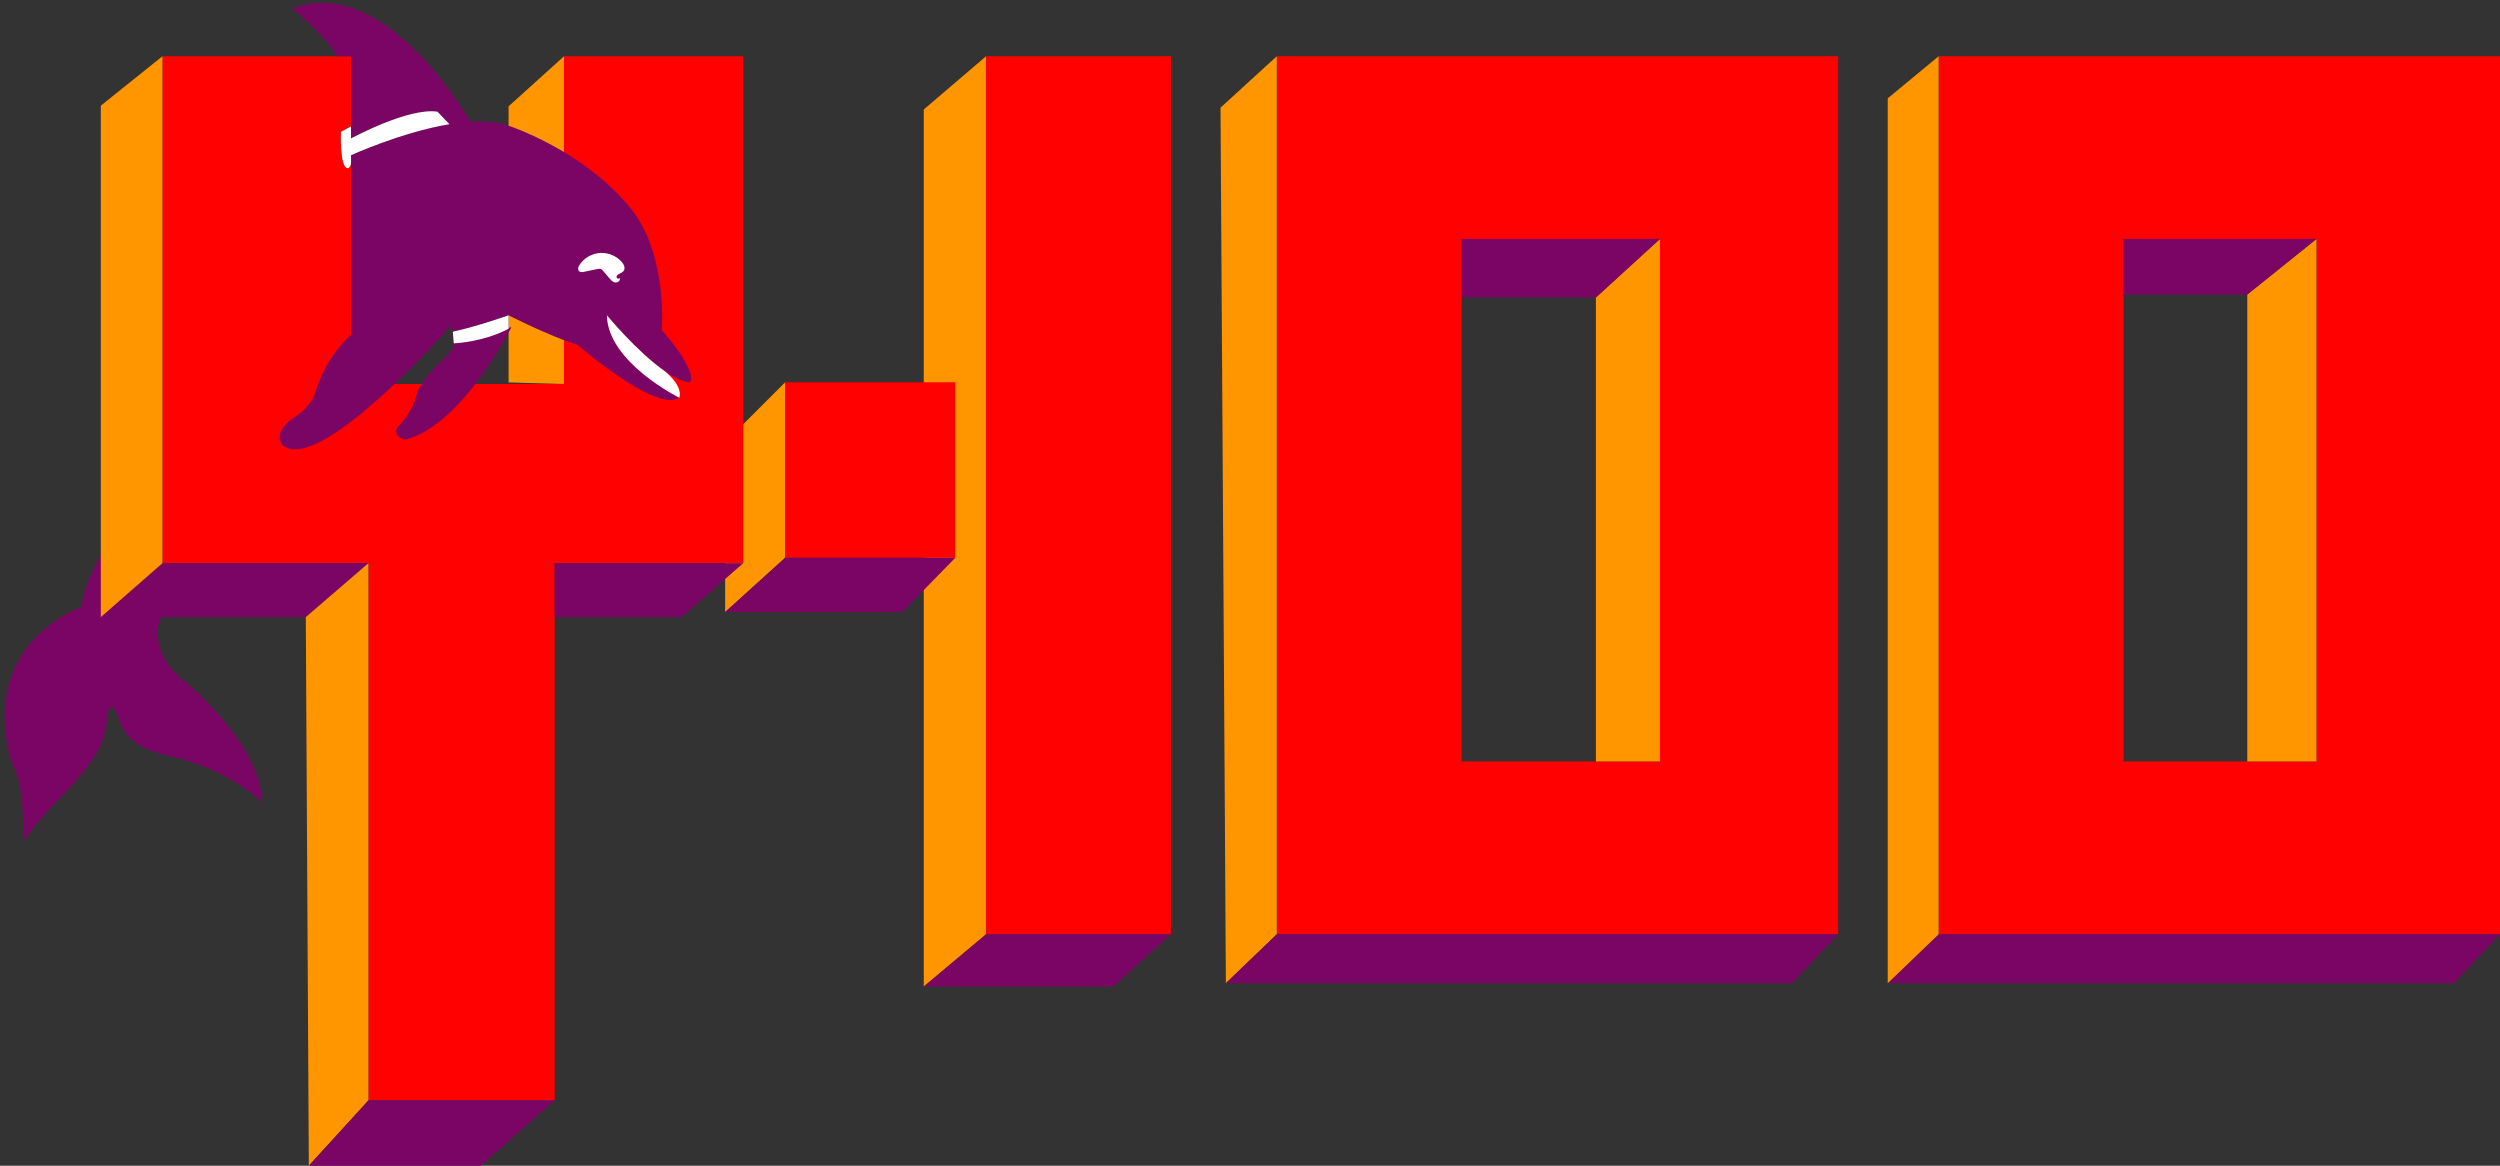 <?xml version="1.0" encoding="utf-8"?>
<!-- Generator: Adobe Illustrator 25.3.1, SVG Export Plug-In . SVG Version: 6.00 Build 0)  -->
<svg version="1.1" id="Layer_1" xmlns="http://www.w3.org/2000/svg" xmlns:xlink="http://www.w3.org/1999/xlink" x="0px" y="0px"
	 viewBox="0 0 2465.18 1149.5" style="enable-background:new 0 0 2465.18 1149.5;" xml:space="preserve">
<rect x="0" y="0" width="2465.18" height="1149.5" fill="#333333" stroke="none"/>
<style type="text/css">
	.st0{fill:#FF9600;}
	.st1{fill:#FF0100;}
	.st2{fill:#7B0564;}
	.st3{fill:none;}
	.st4{fill:#FFFFFF;}
</style>
<polygon class="st0" points="556.18,55.47 501.49,104.84 501.49,377.11 556.18,378.62 "/>
<polygon class="st0" points="774.17,376.98 715.05,436.1 715.05,603.55 774.17,550.05 "/>
<path class="st1" d="M732.89,55.47v499.86H546.93v529.76H363.3V555.33H160.17V55.47h185.96v69.18l-9.91,5.29c0,0-1.65,36,6.93,36
	c0,0,2.98-1.32,2.98-5.62v218.31h210.05V55.47H732.89z"/>
<path class="st2" d="M680.36,376.98c-7.29-0.5-16.09-4.91-25.17-11.23c-0.01-0.01-0.03-0.02-0.04-0.03
	c-27.08-18.88-56.69-54.79-56.69-54.79c0.66,46.24,71.34,81.25,71.34,81.25c-23.12,15.19-100.41-52.19-100.41-52.19
	c-4.18-1.29-8.65-2.86-13.21-4.58c-25.73-9.71-54.69-24.48-54.69-24.48s-30.85,10.9-54.96,16.18l-1-4.55c0-0.85-1.04-1.27-1.62-0.64
	c0,0-24.31,27.77-54.8,56.71c-33.19,31.51-73.7,64.41-98.14,64.41c0,0-13.21,0.33-14.86-8.92c0,0-3.97-11.56,14.53-22.79
	c0,0,15.85-10.24,20.15-23.78c0,0,7.92-32.69,35.34-57.47V153.06c0,0,49.48-22.64,97.05-30.61l-11.84-12.33
	c-28.98-4.27-85.21,26.42-85.21,26.42V55.47h-13.71C318.71,32.53,288,8.4,288,8.4c92.81-35.55,175.08,110.61,175.66,111.62
	c13.96-0.88,27.05,0.09,37.83,3.97c0,0,24.75,7.97,54.69,25.96c21.78,13.08,46.31,31.47,66.06,55.95
	c36.37,45.08,30.38,119.56,30.38,119.56C690.27,369.06,680.36,376.98,680.36,376.98z"/>
<path class="st2" d="M183.3,672.91c-29.06-21.47-27.41-46.24-27.41-46.24l0,0c-0.02-0.08-5.21-17.09,25.1-56.39l-77.28-29.48
	c0,0-19.26,28.02-23.57,57.32c-109.26,48.35-67.91,155.71-67.91,155.71c13.21,21.8,10.24,76.29,10.24,76.29
	c18.49-25.43,35.34-41.94,35.34-41.94c25.76-25.43,34.67-41.62,34.67-41.62c8.05-10.13,11.92-25.47,13.64-40.36c0,0,0-0.04,0.01-0.1
	c0.02-0.16,0.04-0.33,0.06-0.5c0.01-0.15,0.04-0.33,0.06-0.53c0.01-0.08,0.02-0.16,0.03-0.24c0.59-4.03,2.79-14.75,8.78-1.13
	c7.2,21.56,15.08,25.69,15.08,25.69c10.91,11.56,40.95,17.17,40.95,17.17c53.83,11.89,87.52,44.59,87.52,44.59
	C256.95,733.02,183.3,672.91,183.3,672.91z"/>
<polygon class="st0" points="972.33,921.28 910.9,972.8 910.9,107.96 972.33,55.47 "/>
<path class="st1" d="M1741.21,55.47h-104.37h-195.52h-160.1h-22.22v865.81h22.22h160.1h195.52h104.37h71.34V55.47H1741.21z
	 M1441.32,750.85V235.62h195.52v515.23H1441.32z"/>
<path class="st1" d="M2393.84,55.47h-109.65h-190.24h-160.1h-22.22v865.81h22.22h160.1h190.24h109.65h71.34V55.47H2393.84z
	 M2093.95,750.85V235.62h190.24v515.23H2093.95z"/>
<rect x="972.33" y="55.47" class="st1" width="182.31" height="865.81"/>
<rect x="774.17" y="376.98" class="st1" width="167.78" height="173.06"/>
<polygon class="st0" points="1259.01,921.28 1208.81,969.5 1203.52,106.16 1259.01,55.47 "/>
<polygon class="st2" points="1259.01,921.28 1812.55,921.28 1766.97,969.5 1208.81,969.5 "/>
<polygon class="st0" points="1636.84,750.85 1573.66,750.85 1573.66,293.34 1636.84,235.62 "/>
<polygon class="st2" points="1573.66,293.34 1441.32,293.34 1441.32,235.62 1636.84,235.62 "/>
<polygon class="st0" points="2284.19,750.85 2216,750.85 2216,290.45 2284.19,235.62 "/>
<polygon class="st2" points="2216,290.45 2093.95,290.45 2093.95,235.62 2284.19,235.62 "/>
<polygon class="st2" points="1154.64,921.28 1097.83,972.8 910.9,972.8 972.33,921.28 "/>
<polygon class="st2" points="1911.64,921.28 2465.18,921.28 2419.6,969.5 1861.43,969.5 "/>
<polygon class="st0" points="1911.64,55.47 1911.64,921.28 1861.44,969.5 1861.44,96.99 "/>
<polygon class="st2" points="715.05,603.55 774.17,550.05 941.94,550.05 889.76,603.55 "/>
<polygon class="st2" points="160.17,555.33 99.41,608.51 301.54,608.51 363.3,555.33 "/>
<polygon class="st2" points="546.94,555.33 546.94,608.51 672.11,608.51 732.89,555.33 "/>
<polygon class="st0" points="363.3,555.33 363.3,1085.09 304.51,1149.5 301.54,608.51 "/>
<polygon class="st2" points="363.3,1085.09 546.94,1085.09 473.94,1149.5 304.51,1149.5 "/>
<polygon class="st0" points="160.17,55.47 99.41,104.18 99.41,608.51 160.17,555.33 "/>
<line class="st3" x1="443.19" y1="122.46" x2="443.18" y2="122.45"/>
<path class="st3" d="M463.66,120.03c0,0,0,0,0-0.01"/>
<path class="st4" d="M669.8,392.18c0,0-70.68-35.01-71.34-81.25c0,0,29.61,35.91,56.69,54.79c0.01,0.01,0.03,0.02,0.04,0.03
	C674.74,381.63,669.8,392.18,669.8,392.18z"/>
<path class="st4" d="M443.18,122.45c-47.57,7.97-97.05,30.61-97.05,30.61v7.26c0,4.3-2.98,5.62-2.98,5.62c-8.58,0-6.93-36-6.93-36
	l9.91-5.29v11.89c0,0,56.23-30.69,85.21-26.42L443.18,122.45z"/>
<path class="st2" d="M504.33,322.49"/>
<path class="st2" d="M447.48,338.67c0,3.31-2.31,7.49-4.65,9.85c-8.06,8.12-17.4,16.23-23.96,25.54c-0.95,1.35-1.85,2.76-2.68,4.22
	c-0.83,1.1-1.63,2.21-2.38,3.36c-3.05,4.67-2.82,8.95-4.9,14.08c-3.71,9.13-9.17,17.31-16.03,24.37
	c-4.49,4.62-1.62,10.62,3.17,12.19c2.41,1.34,3.92,1.18,3.92,1.18c56.15-14.2,104.37-110.97,104.37-110.97"/>
<path class="st4" d="M614.95,267.15c-0.94,1.28-2.42,1.92-3.81,2.6c-1.31,0.63-3.16,1.66-3.22,3.33c-0.04,0.92,1.53,2.45,2.31,1.41
	c0.23-0.33,0.88-0.38,0.95,0.13c0.26,1.65-0.79,2.99-2.27,3.62c-3.52,1.49-6.32-1.9-8.33-4.26c-2.14-2.49-4.27-4.98-6.39-7.47
	c-1.02-1.19-2.59-1.73-4.12-1.42c-4.5,0.92-9.8,2.01-12.97,2.68c-1.64,0.34-3.54,0.91-5.16,0.25c-1.52-0.63-2.07-2.19-1.8-3.74
	c0.25-1.51,1.09-2.83,1.98-4.05c0.92-1.28,1.97-2.48,3.12-3.56c2.27-2.15,4.91-3.9,7.77-5.14c5.91-2.56,12.55-2.84,18.66-0.78
	c3.07,1.05,5.95,2.64,8.46,4.7c2.34,1.94,4.79,4.44,5.52,7.49C615.97,264.39,615.83,265.93,614.95,267.15z"/>
<path class="st4" d="M501.49,310.93v13.21c-6.83,3.7-25.76,12.51-54.02,14.46l-0.94-11.49
	C470.64,321.83,501.49,310.93,501.49,310.93z"/>
</svg>
